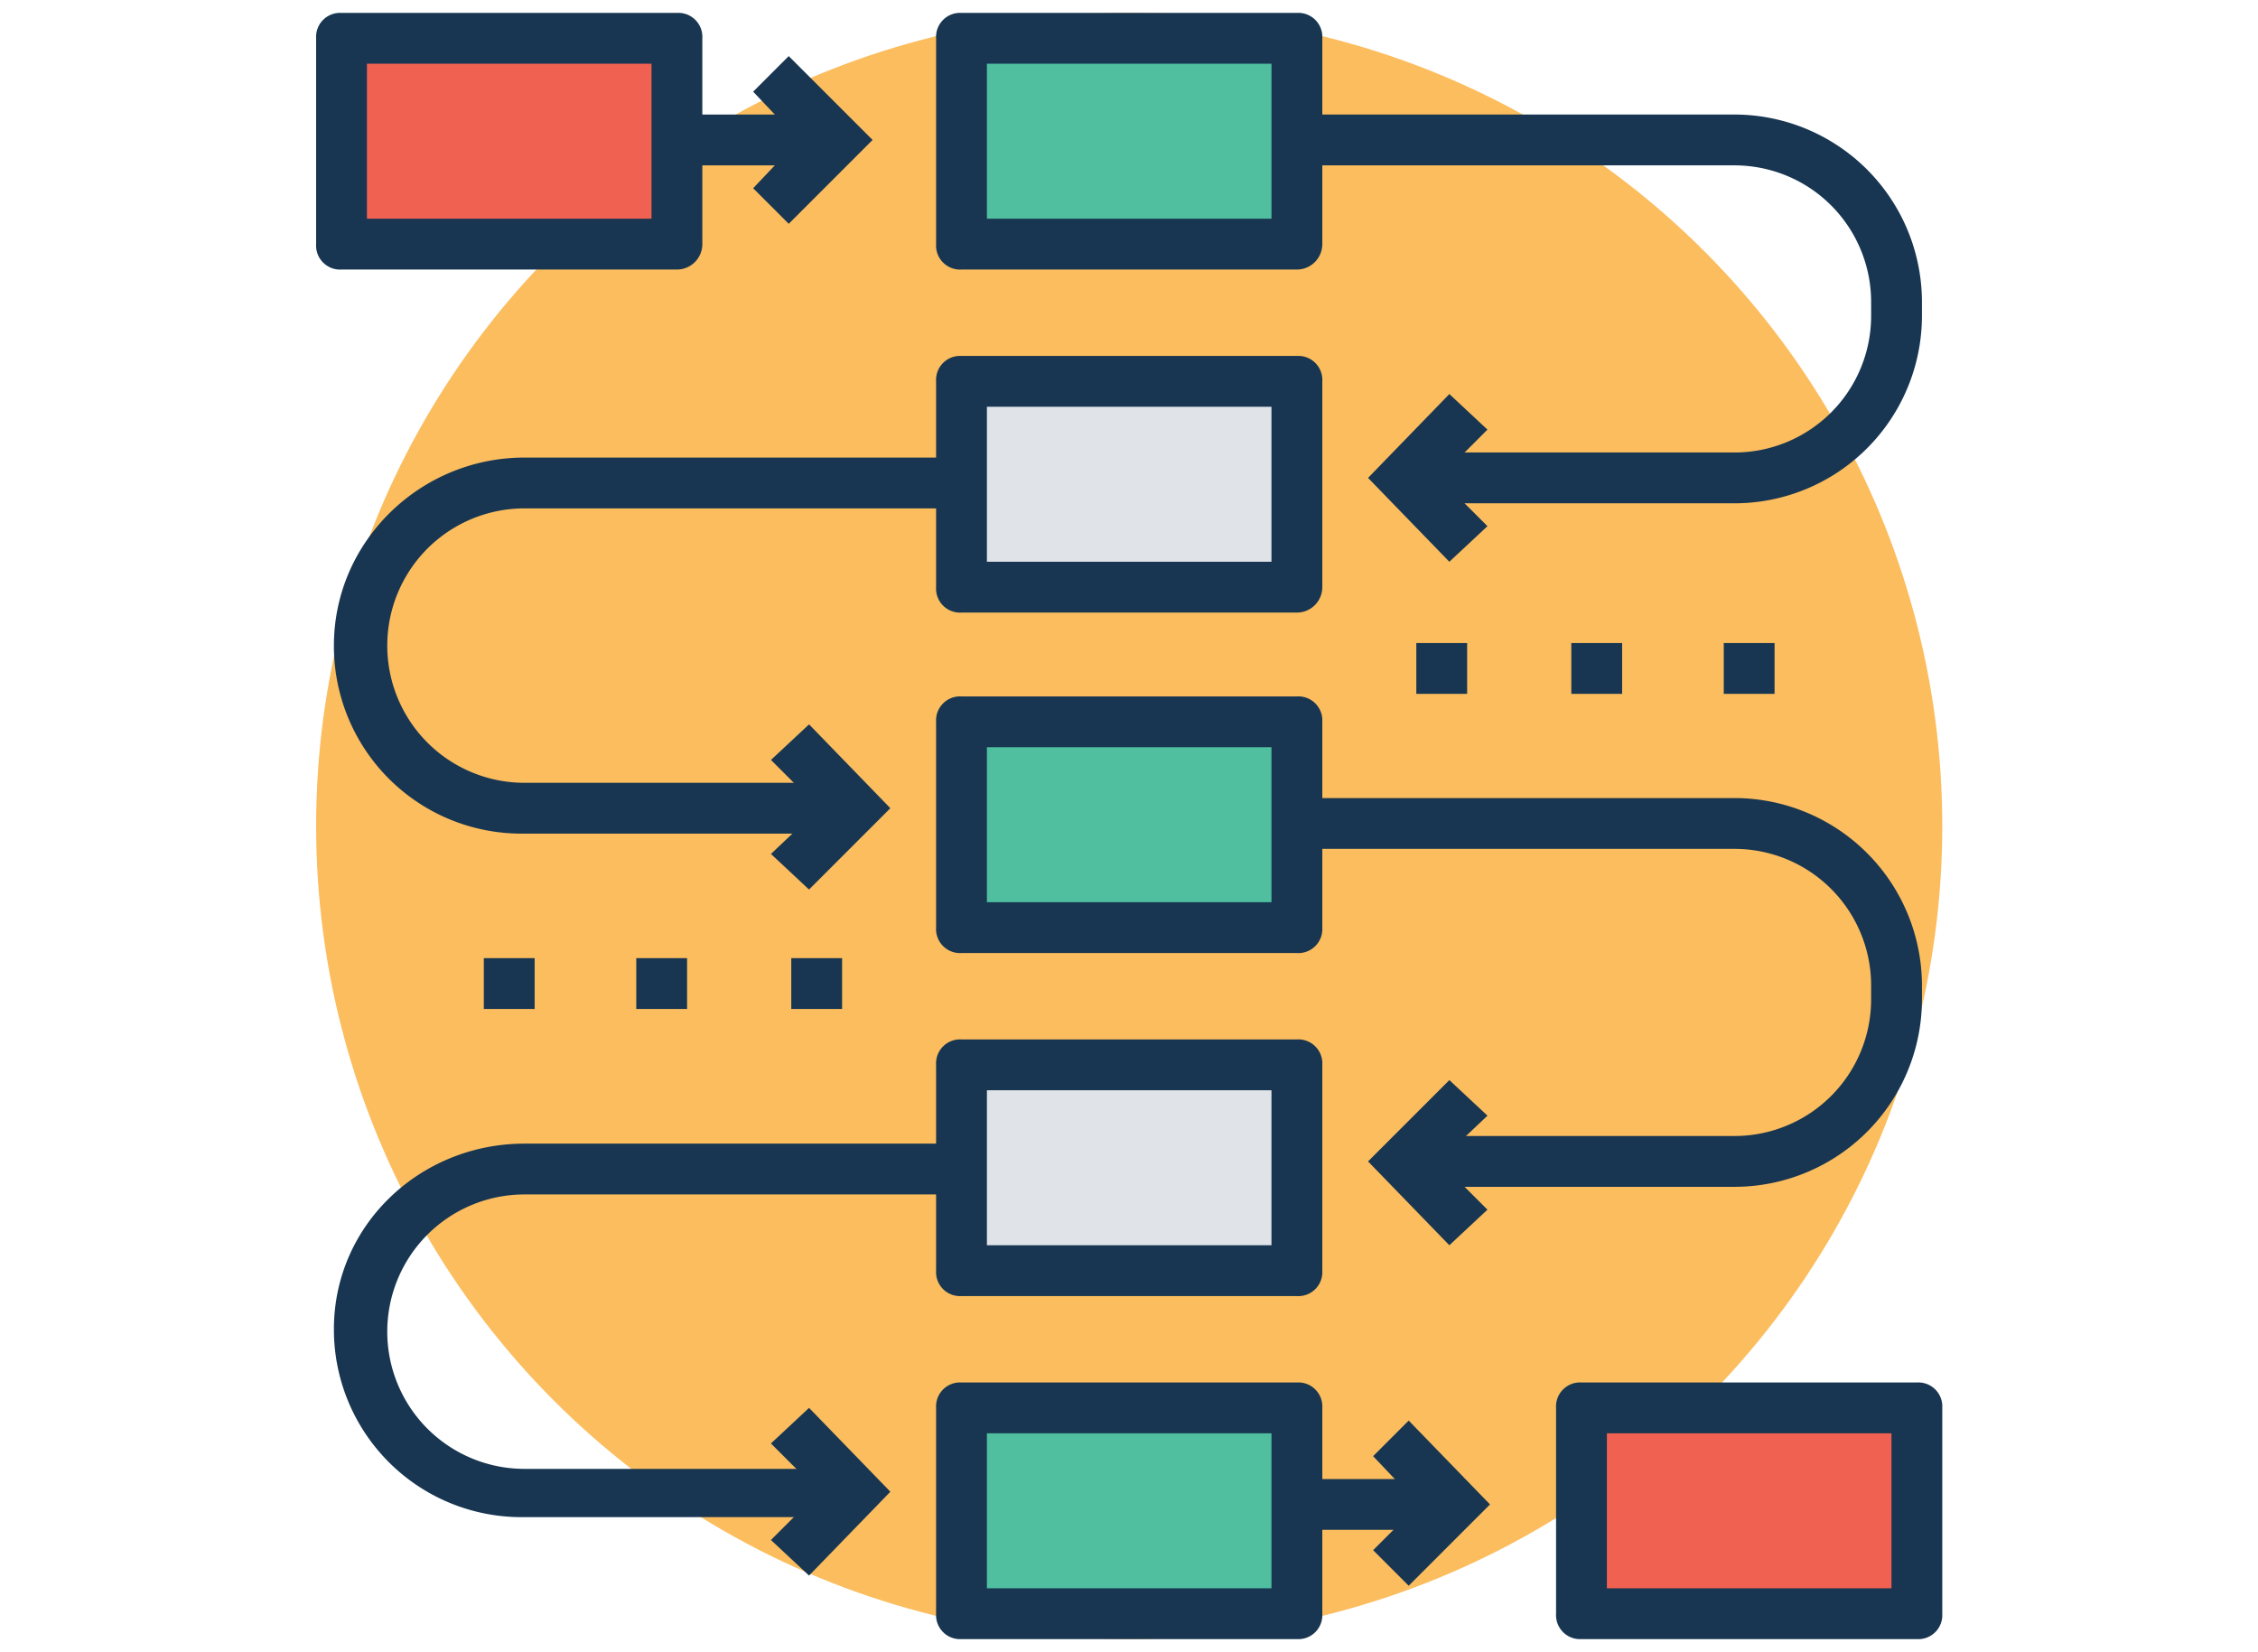 <svg xmlns="http://www.w3.org/2000/svg" width="700" height="512" viewBox="0 0 700 512"><defs><clipPath id="a"><path d="M0 0h700v512H0z"/></clipPath></defs><g clip-path="url(#a)" data-name="SVG – wide"><g transform="translate(98 4)"><circle cx="252.062" cy="252.062" r="252.062" fill="#fbbd5e" data-name="Ellipse 25"/><g fill="#183651" data-name="Group 646"><path d="M341.071 195.348h15.754V211.1h-15.754zm48.049 0h15.754V211.1H389.12zm47.262 0h15.754V211.1h-15.754zM51.988 293.022h15.754v15.754H51.988zm47.261 0H115v15.754H99.249zm48.049 0h15.754v15.754H147.3zm-.787-227.644l-11.028-11.027 14.179-14.966-14.179-14.967 11.028-11.027 25.994 25.994z" data-name="Path 1887"/><path d="M111.852 31.508h48.837v15.754h-48.837z" data-name="Path 1888"/></g><path fill="#4fbf9f" d="M200.074 432.443h103.975v63.8H200.074z" data-name="Path 1889"/><path fill="#183651" d="M304.049 504.123H200.074a7.442 7.442 0 0 1-7.877-7.877v-63.8a7.442 7.442 0 0 1 7.877-7.877h103.975a7.442 7.442 0 0 1 7.877 7.877v63.8a7.442 7.442 0 0 1-7.877 7.877zm-96.1-15.754h88.222V440.32h-88.22v48.049z" data-name="Path 1890"/><path fill="#e0e4e8" d="M200.074 326.105h103.975v63.8H200.074z" data-name="Path 1891"/><path fill="#183651" d="M304.049 397.785H200.074a7.442 7.442 0 0 1-7.877-7.877V326.1a7.442 7.442 0 0 1 7.877-7.877h103.975a7.442 7.442 0 0 1 7.877 7.877v63.8a7.442 7.442 0 0 1-7.877 7.885zm-96.1-15.754h88.222v-48.049h-88.22v48.049z" data-name="Path 1892"/><path fill="#4fbf9f" d="M200.074 220.554h103.975v63.8H200.074z" data-name="Path 1893"/><path fill="#183651" d="M304.049 291.446H200.074a7.442 7.442 0 0 1-7.877-7.877v-63.8a7.442 7.442 0 0 1 7.877-7.877h103.975a7.442 7.442 0 0 1 7.877 7.877v63.8a7.442 7.442 0 0 1-7.877 7.877zm-96.1-15.754h88.222v-48.049h-88.22v48.049z" data-name="Path 1894"/><path fill="#e0e4e8" d="M200.074 114.215h103.975v63.8H200.074z" data-name="Path 1895"/><path fill="#183651" d="M304.049 185.9H200.074a7.442 7.442 0 0 1-7.877-7.877v-63.8a7.442 7.442 0 0 1 7.877-7.877h103.975a7.442 7.442 0 0 1 7.877 7.877v63.8a7.893 7.893 0 0 1-7.877 7.877zm-96.1-15.753h88.222v-48.054h-88.22v48.049z" data-name="Path 1896"/><path fill="#4fbf9f" d="M200.074 7.877h103.975v63.8H200.074z" data-name="Path 1897"/><g fill="#183651" data-name="Group 647"><path d="M304.049 79.557H200.074a7.442 7.442 0 0 1-7.874-7.877V7.877A7.442 7.442 0 0 1 200.074 0h103.975a7.442 7.442 0 0 1 7.877 7.877v63.8a7.894 7.894 0 0 1-7.877 7.88zM207.951 63.8h88.222V15.754h-88.222V63.8zm130.757 423.782l-11.028-11.028 14.178-14.179-14.178-14.966 11.028-11.027 25.206 25.993z" data-name="Path 1898"/><path d="M304.049 454.5h48.837v15.754h-48.837zm-151.237 29.931L141 473.4l14.966-14.966L141 443.471l11.815-11.028 25.206 25.994z" data-name="Path 1899"/><path d="M166.2 466.314H63.8a58.158 58.158 0 0 1-58.286-58.289c0-32.3 26.782-57.5 59.077-57.5h135.483v15.754H64.591a42.535 42.535 0 0 0 0 85.07h102.4v14.966h-.791zm-13.391-194.56L141 260.726l14.966-14.178L141 231.582l11.815-11.028 25.206 25.994z" data-name="Path 1900"/><path d="M166.2 254.425H63.8a58.158 58.158 0 0 1-58.286-58.289c0-32.295 26.782-58.289 59.077-58.289h135.483V153.6H64.591a42.535 42.535 0 0 0 0 85.07h102.4v15.754h-.791zm185.111 127.606l-25.206-25.994 25.206-25.206 11.815 11.027-14.966 14.179L363.126 371z" data-name="Path 1901"/><path d="M439.532 363.914h-102.4V348.16h102.4a42.358 42.358 0 0 0 42.535-42.535v-3.938a42.358 42.358 0 0 0-42.535-42.535H304.049V243.4h135.483a58.158 58.158 0 0 1 58.289 58.289v3.938a58.157 58.157 0 0 1-58.289 58.287zm-88.221-193.772l-25.206-25.994 25.206-25.994 11.815 11.028-14.966 14.966 14.966 14.966z" data-name="Path 1902"/><path d="M439.532 152.025h-102.4v-15.754h102.4a42.358 42.358 0 0 0 42.535-42.535V89.8a42.358 42.358 0 0 0-42.535-42.535H304.049V31.508h135.483A58.158 58.158 0 0 1 497.821 89.8v3.938a58.157 58.157 0 0 1-58.289 58.287z" data-name="Path 1903"/></g><path fill="#f06151" d="M392.271 432.443h103.975v63.8H392.271z" data-name="Path 1904"/><path fill="#183651" d="M496.246 504.123H392.271a7.442 7.442 0 0 1-7.877-7.877v-63.8a7.442 7.442 0 0 1 7.877-7.877h103.975a7.442 7.442 0 0 1 7.877 7.877v63.8a7.442 7.442 0 0 1-7.877 7.877zm-96.1-15.754h88.224V440.32h-88.222v48.049z" data-name="Path 1905"/><path fill="#f06151" d="M7.877 7.877h103.975v63.8H7.877z" data-name="Path 1906"/><path fill="#183651" d="M111.852 79.557H7.877A7.442 7.442 0 0 1 0 71.68V7.877A7.442 7.442 0 0 1 7.877 0h103.975a7.442 7.442 0 0 1 7.877 7.877v63.8a7.894 7.894 0 0 1-7.877 7.88zM15.754 63.8h88.222V15.754H15.754z" data-name="Path 1907"/></g></g></svg>